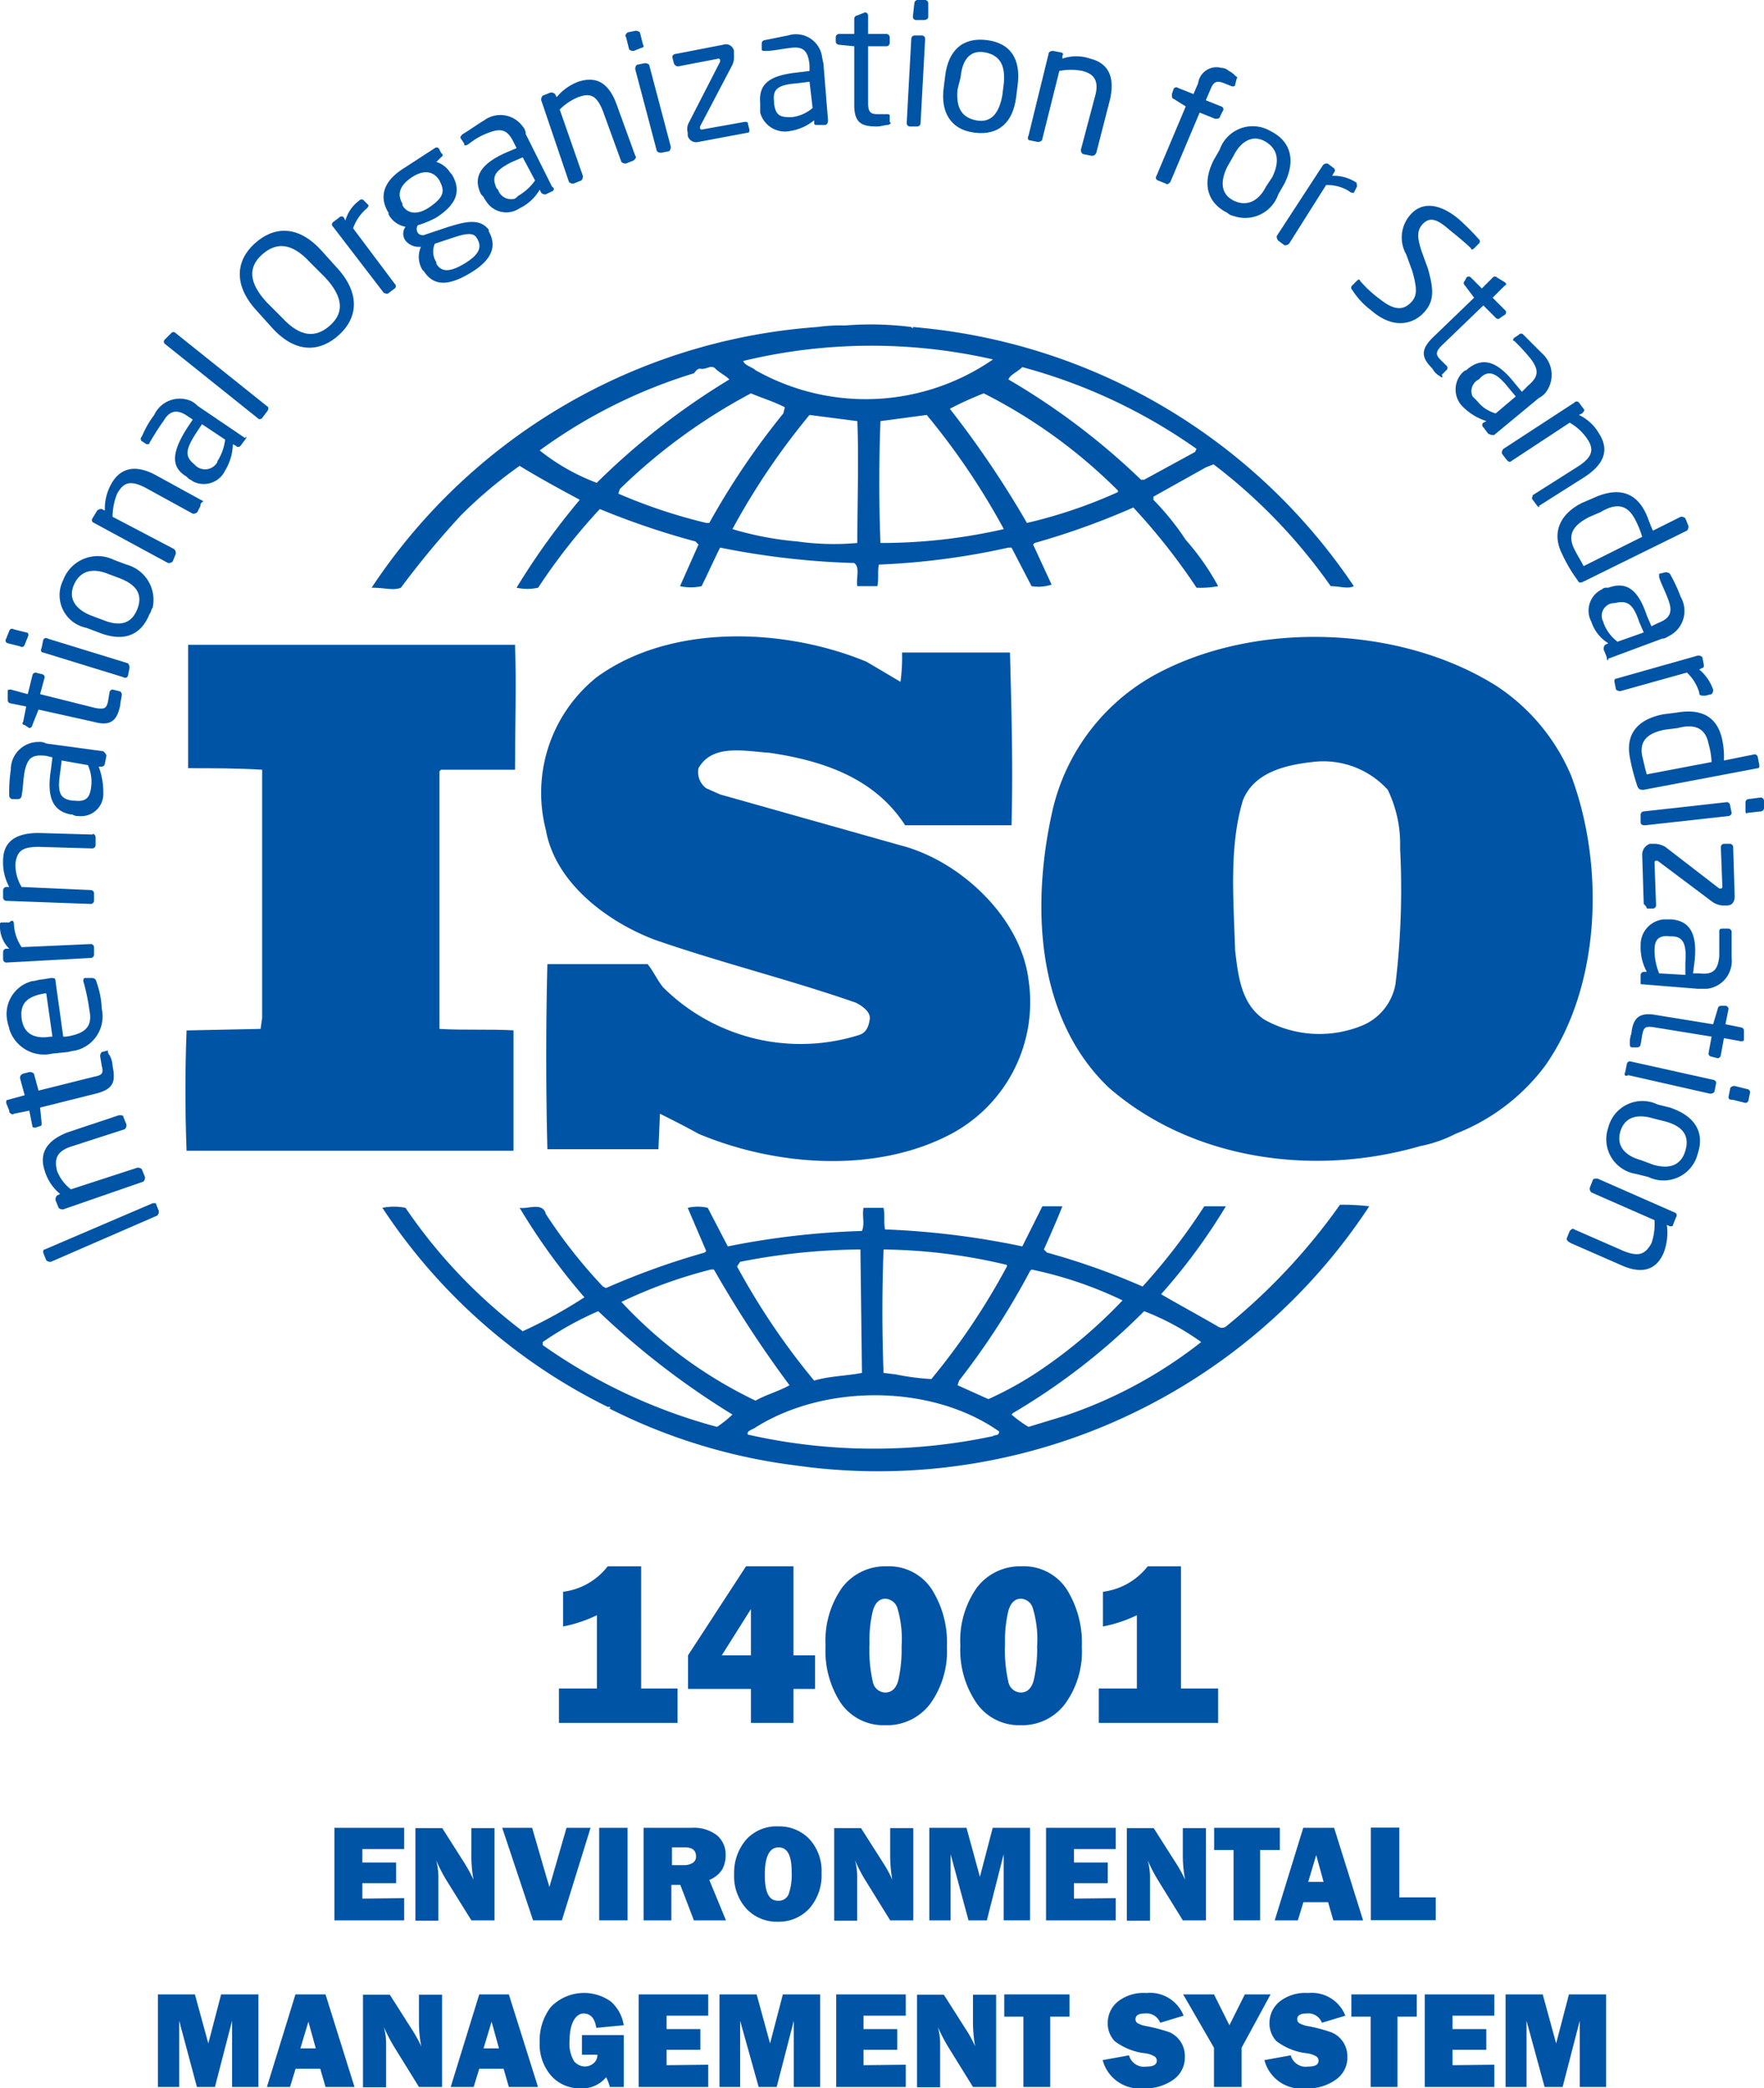 <svg xmlns="http://www.w3.org/2000/svg" width="114.4" height="135.38" viewBox="0 0 114.4 135.38">
  <defs>
    <style>
      .a {
        fill: #0054a6;
      }
    </style>
  </defs>
  <g>
    <g>
      <path class="a" d="M41.58,109.46h2.36v2.23H36.25v-2.23h2.46v-4.75a9,9,0,0,1-2.19.73v-2.25a4.35,4.35,0,0,0,2.89-1.65h2.17Z"/>
      <path class="a" d="M52.86,109.49h-1.4v2.2H48.7v-2.2H44.62v-2.18l3.76-5.77h3.08v5.77h1.4Zm-4.16-2.18v-3l-1.89,3Z"/>
      <path class="a" d="M57.41,111.84a3.37,3.37,0,0,1-2.87-1.42,6.17,6.17,0,0,1-1-3.75,5.94,5.94,0,0,1,1.08-3.76,3.5,3.5,0,0,1,2.89-1.37,3.32,3.32,0,0,1,2.9,1.46,6.44,6.44,0,0,1,1,3.76,5.82,5.82,0,0,1-1.09,3.7A3.5,3.5,0,0,1,57.41,111.84Zm0-2.12c.42,0,.71-.27.85-.8a9.11,9.11,0,0,0,.21-2.2,7,7,0,0,0-.28-2.5.86.86,0,0,0-.77-.58c-.39,0-.66.26-.81.77a8,8,0,0,0-.22,2.13,9.32,9.32,0,0,0,.22,2.51A.84.84,0,0,0,57.43,109.72Z"/>
      <path class="a" d="M66.2,111.84a3.37,3.37,0,0,1-2.86-1.42,6.11,6.11,0,0,1-1.06-3.75,5.94,5.94,0,0,1,1.08-3.76,3.51,3.51,0,0,1,2.89-1.37A3.32,3.32,0,0,1,69.16,103a6.52,6.52,0,0,1,1,3.76,5.76,5.76,0,0,1-1.09,3.7A3.47,3.47,0,0,1,66.2,111.84Zm0-2.12c.42,0,.7-.27.84-.8a9,9,0,0,0,.22-2.2,6.91,6.91,0,0,0-.29-2.5.84.84,0,0,0-.76-.58c-.39,0-.66.26-.81.77a8,8,0,0,0-.22,2.13,9.32,9.32,0,0,0,.22,2.51A.84.84,0,0,0,66.23,109.72Z"/>
      <path class="a" d="M76.59,109.46H79v2.23H71.26v-2.23h2.47v-4.75a9.05,9.05,0,0,1-2.2.73v-2.25a4.38,4.38,0,0,0,2.9-1.65h2.16Z"/>
      <path class="a" d="M26.21,123.05v1.44H21.69v-6h4.52v1.38H23.5v.87h2.19v1.34H23.5v1Z"/>
      <path class="a" d="M32.07,124.49h-1.5l-1.65-2.65a10.13,10.13,0,0,1-.63-1.24,4.5,4.5,0,0,1,.14,1v2.91H26.94v-6h1.74l1.4,2.2a10,10,0,0,1,.63,1.15,8.22,8.22,0,0,1-.14-1.58v-1.77h1.5Z"/>
      <path class="a" d="M38.3,118.49l-1.86,6H34.57l-2-6h1.94l.95,3.27c.06.19.12.38.17.57l1.11-3.84Z"/>
      <path class="a" d="M40.7,118.49v6H38.86v-6Z"/>
      <path class="a" d="M47.08,124.49H45l-.88-2.3h-.58v2.3H41.74v-6h3.14a2.45,2.45,0,0,1,1.61.48,1.62,1.62,0,0,1,.57,1.28,1.92,1.92,0,0,1-.21.92,1.76,1.76,0,0,1-.85.7Zm-3.5-3.58h.79a1,1,0,0,0,.56-.15.46.46,0,0,0,.21-.42c0-.38-.24-.58-.71-.58h-.85Z"/>
      <path class="a" d="M50.47,124.58a2.71,2.71,0,0,1-2.06-.84,3.13,3.13,0,0,1-.8-2.24,3.29,3.29,0,0,1,.77-2.23,2.64,2.64,0,0,1,2.11-.87,2.67,2.67,0,0,1,2,.82,3.05,3.05,0,0,1,.79,2.21,3.25,3.25,0,0,1-.79,2.29A2.69,2.69,0,0,1,50.47,124.58Zm0-1.36a.7.7,0,0,0,.67-.41,3.85,3.85,0,0,0,.2-1.49q0-1.56-.84-1.56c-.6,0-.9.59-.9,1.78S49.89,123.22,50.47,123.22Z"/>
      <path class="a" d="M59.23,124.49h-1.5l-1.64-2.65a10.08,10.08,0,0,1-.64-1.24,4,4,0,0,1,.14,1v2.91H54.1v-6h1.74l1.4,2.2a7.62,7.62,0,0,1,.63,1.15,9.1,9.1,0,0,1-.14-1.58v-1.77h1.5Z"/>
      <path class="a" d="M66.8,118.49v6H65.09V120.2L64,124.49H62.81l-1.16-4.29v4.29H60.27v-6h2.41l.87,3.18.83-3.18Z"/>
      <path class="a" d="M72.36,123.05v1.44H67.84v-6h4.52v1.38H69.65v.87h2.19v1.34H69.65v1Z"/>
      <path class="a" d="M78.21,124.49h-1.5l-1.64-2.65a11.69,11.69,0,0,1-.64-1.24,4,4,0,0,1,.15,1v2.91h-1.5v-6h1.74l1.4,2.2a8.83,8.83,0,0,1,.64,1.15,8.22,8.22,0,0,1-.15-1.58v-1.77h1.5Z"/>
      <path class="a" d="M81.72,119.93v4.56H80v-4.56H78.74v-1.44H83v1.44Z"/>
      <path class="a" d="M86.47,124.49l-.34-1.18h-1.6l-.36,1.18h-1.5l1.85-6h2l1.88,6ZM84.84,122h1l-.48-1.74Z"/>
      <path class="a" d="M93.11,123v1.48H88.9v-6h1.85V123Z"/>
      <path class="a" d="M16.76,129.29v6H15.05V131l-1.11,4.29H12.77L11.62,131v4.29H10.24v-6h2.4l.87,3.18.83-3.18Z"/>
      <path class="a" d="M21.11,135.29l-.34-1.18h-1.6l-.36,1.18h-1.5l1.85-6h1.95l1.88,6Zm-1.63-2.5h1L20,131.06Z"/>
      <path class="a" d="M28.67,135.29h-1.5l-1.64-2.65a11.69,11.69,0,0,1-.64-1.24,4,4,0,0,1,.15,1v2.91h-1.5v-6h1.74l1.4,2.2a8.83,8.83,0,0,1,.64,1.15,8.22,8.22,0,0,1-.15-1.58v-1.77h1.5Z"/>
      <path class="a" d="M33,135.29l-.34-1.18H31.08l-.36,1.18H29.23l1.85-6H33l1.89,6Zm-1.64-2.5h1l-.48-1.73Z"/>
      <path class="a" d="M40.45,131.93v3.36h-.9a3.2,3.2,0,0,0-.24-.63,2,2,0,0,1-1.65.72,2.48,2.48,0,0,1-1.91-.81,3.11,3.11,0,0,1-.75-2.2,3.55,3.55,0,0,1,.72-2.26,3,3,0,0,1,3.88-.37,2.55,2.55,0,0,1,.85,1.55l-1.78.17c-.09-.62-.37-.93-.83-.93s-.9.57-.9,1.72a2.23,2.23,0,0,0,.29,1.37.91.91,0,0,0,.7.34.84.84,0,0,0,.57-.21.68.68,0,0,0,.24-.55h-1v-1.27Z"/>
      <path class="a" d="M45.93,133.85v1.44H41.42v-6h4.51v1.38h-2.7v.87h2.19v1.34H43.23v1Z"/>
      <path class="a" d="M53.19,129.29v6H51.48V131l-1.11,4.29H49.2L48,131v4.29H46.66v-6h2.41l.87,3.18.83-3.18Z"/>
      <path class="a" d="M58.74,133.85v1.44H54.23v-6h4.51v1.38H56v.87h2.19v1.34H56v1Z"/>
      <path class="a" d="M64.6,135.29H63.1l-1.64-2.65a11.69,11.69,0,0,1-.64-1.24,4,4,0,0,1,.15,1v2.91h-1.5v-6h1.74l1.4,2.2a7.62,7.62,0,0,1,.63,1.15,9.1,9.1,0,0,1-.14-1.58v-1.77h1.5Z"/>
      <path class="a" d="M68.11,130.73v4.56H66.37v-4.56H65.13v-1.44h4.23v1.44Z"/>
      <path class="a" d="M71.51,133.55l1.71-.31a1,1,0,0,0,1.11.73c.46,0,.69-.12.69-.37a.33.33,0,0,0-.16-.3,1.69,1.69,0,0,0-.57-.19,4,4,0,0,1-2-.79,1.65,1.65,0,0,1-.45-1.15,1.78,1.78,0,0,1,.65-1.41,2.69,2.69,0,0,1,1.85-.56,2.34,2.34,0,0,1,2.42,1.47l-1.52.46a.94.94,0,0,0-1-.6c-.4,0-.6.12-.6.37a.3.3,0,0,0,.14.26,1.72,1.72,0,0,0,.53.18,11.16,11.16,0,0,1,1.53.4,1.68,1.68,0,0,1,1,1.6,1.75,1.75,0,0,1-.73,1.47,3.11,3.11,0,0,1-1.94.57A2.48,2.48,0,0,1,71.51,133.55Z"/>
      <path class="a" d="M82.4,129.29l-1.88,3.46v2.54H78.73v-2.54l-2-3.46h2l1,2,1-2Z"/>
      <path class="a" d="M82,133.55l1.71-.31a1,1,0,0,0,1.11.73c.46,0,.69-.12.69-.37a.33.33,0,0,0-.16-.3,1.69,1.69,0,0,0-.57-.19,4,4,0,0,1-2-.79,1.65,1.65,0,0,1-.45-1.15,1.78,1.78,0,0,1,.65-1.41,2.69,2.69,0,0,1,1.85-.56,2.34,2.34,0,0,1,2.42,1.47l-1.52.46a.94.94,0,0,0-1-.6c-.4,0-.6.12-.6.37a.3.3,0,0,0,.14.26,1.74,1.74,0,0,0,.52.18,10.4,10.4,0,0,1,1.53.4,1.65,1.65,0,0,1,.76.6,1.69,1.69,0,0,1,.3,1,1.73,1.73,0,0,1-.74,1.47,3.06,3.06,0,0,1-1.93.57A2.47,2.47,0,0,1,82,133.55Z"/>
      <path class="a" d="M90.63,130.73v4.56H88.89v-4.56H87.64v-1.44h4.24v1.44Z"/>
      <path class="a" d="M96.91,133.85v1.44H92.4v-6h4.51v1.38H94.2v.87h2.19v1.34H94.2v1Z"/>
      <path class="a" d="M104.16,129.29v6h-1.71V131l-1.11,4.29h-1.17L99,131v4.29H97.64v-6h2.41l.87,3.18.83-3.18Z"/>
    </g>
    <g>
      <g>
        <path class="a" d="M101.9,50.3a13,13,0,0,0-4.8-5.8c-6.3-4-15.8-4.3-22.3-.7a13.5,13.5,0,0,0-6.6,9c-1.3,6-1,13.2,3.7,17.7,5.4,4.7,13.3,5.8,20.2,3.8a8.64,8.64,0,0,0,2.1-.7l.2-.1a13.25,13.25,0,0,0,5.8-4.4C103.8,64,104.1,56.2,101.9,50.3ZM90.5,63.8a3.59,3.59,0,0,1-2.2,2.7,7.32,7.32,0,0,1-6.3-.4c-1.5-1-1.7-2.8-1.9-4.5-.1-3.3-.4-6.7.5-9.7.7-1.8,2.7-2.3,4.5-2.5A5.64,5.64,0,0,1,90,51.2a8.12,8.12,0,0,1,.8,3.8A51.46,51.46,0,0,1,90.5,63.8Z"/>
        <path class="a" d="M33.4,66.8c-1.6-.1-3.4,0-4.9-.1V50l.1-.1h4.8c0-2.7.1-5.6,0-8.1H12.2v8c1.6,0,3.2,0,4.8.1V66l-.1.7-4.8.1q-.15,3.9,0,7.8H33.3V66.8Z"/>
        <path class="a" d="M86.9,78.1A39.66,39.66,0,0,1,79.5,86a.45.45,0,0,1-.5,0c-1.2-.7-2.5-1.4-3.7-2.1a38,38,0,0,0,4.2-5.7H78.1a40,40,0,0,1-4,5.2,45.69,45.69,0,0,0-6.2-2.2l-.2-.2c.4-.9.8-1.8,1.2-2.8H67.6l-1.3,2.6a52.81,52.81,0,0,0-8.9-1.1c-.1-.4,0-1-.1-1.4H56c-.1.6.1,1-.1,1.5a51.56,51.56,0,0,0-8.7,1l-1.3-2.5a2.85,2.85,0,0,0-1.3,0l1.2,2.8-.1.1a48.82,48.82,0,0,0-6.4,2.3l-.2-.1a33.25,33.25,0,0,1-3.7-4.7c-.2-.8-1.2-.3-1.7-.4a40.88,40.88,0,0,0,4.2,5.8,31.13,31.13,0,0,1-4,2.2,34,34,0,0,1-7.6-8,3.79,3.79,0,0,0-1.5,0A37.1,37.1,0,0,0,39.4,91.2h.1c.1,0,.1.1,0,.1A36.93,36.93,0,0,0,51.6,95,38.11,38.11,0,0,0,88.8,78.2,14.16,14.16,0,0,0,86.9,78.1ZM66.8,82.4l.1-.1a25.68,25.68,0,0,1,5.9,2,32.38,32.38,0,0,1-5.3,4.5,22.68,22.68,0,0,1-3.4,1.9l-2-.9.1-.3A47.92,47.92,0,0,0,66.8,82.4ZM57.3,81a35.76,35.76,0,0,1,8,1v.1a44.36,44.36,0,0,1-4.9,7.3,16,16,0,0,1-2.3-.3l-.8-.1C57.2,86.2,57.2,83.8,57.3,81Zm-9.3.8a41.29,41.29,0,0,1,7.8-.8l.1,8c-1,.2-2.1.2-3.1.5a45.77,45.77,0,0,1-5-7.4Zm-7.7,2.6a31,31,0,0,1,5.8-2.1h.2a74.27,74.27,0,0,0,4.9,7.5c-.7.4-1.5.6-2.2,1a28.84,28.84,0,0,1-8.7-6.4Zm6.2,8.1a35.5,35.5,0,0,1-11.3-5.3V87a20.83,20.83,0,0,1,3.6-2,51.65,51.65,0,0,0,8.7,6.7,7,7,0,0,1-1,.8Zm17.9.6A37.07,37.07,0,0,1,48.5,93c-.1-.2.2-.3.4-.4,4.5-2.9,11.5-2.9,15.9.2,0,.3-.3.2-.4.3ZM69,91.8l-2.3.7a7.63,7.63,0,0,1-1.1-.8l.1-.1A42.09,42.09,0,0,0,74.2,85a16.49,16.49,0,0,1,3.7,2A29.47,29.47,0,0,1,69,91.8Z"/>
        <path class="a" d="M26,38.1a57.13,57.13,0,0,1,3.9-4.7,29.24,29.24,0,0,1,3.8-3.2c1.3.8,2.6,1.5,3.9,2.2a45.67,45.67,0,0,0-4.1,5.7,3.3,3.3,0,0,0,1.4,0,39,39,0,0,1,4-5.1,50.32,50.32,0,0,0,6.2,2.1l.2.2L44.1,38a3.3,3.3,0,0,0,1.4,0c.4-.8.8-1.7,1.2-2.5a51.56,51.56,0,0,0,8.7,1c.4.3.1,1,.2,1.5h1.3c.1-.5,0-1,.1-1.4a47.12,47.12,0,0,0,8.4-1.1h.2L66.9,38a2.77,2.77,0,0,0,1.3-.1L67,35.3l.1-.1a48.82,48.82,0,0,0,6.4-2.3,40.74,40.74,0,0,1,4.1,5.2A6.15,6.15,0,0,0,79,38a16.1,16.1,0,0,0-2.1-3,17.09,17.09,0,0,0-2.1-2.6v-.2l3.4-1.9.5-.2A35.62,35.62,0,0,1,86.3,38c.6,0,1.1.2,1.5,0A38.26,38.26,0,0,0,59.2,21.2v.1l-.1-.1a20.62,20.62,0,0,0-4.3-.1,10.87,10.87,0,0,0-1.8.1A37.89,37.89,0,0,0,24.1,38.1C25,38.1,25.5,38.3,26,38.1Zm20-4.2h-.2A34.65,34.65,0,0,1,40.1,32l.1-.3a37.09,37.09,0,0,1,8.5-6.2c.7.3,1.4.5,2.2.9l-.1.4A49.12,49.12,0,0,0,46,33.9Zm9.6,1.3a17,17,0,0,1-3.9-.1,20.73,20.73,0,0,1-4.2-.8,45.77,45.77,0,0,1,5-7.4l3.1.4c.1,2.4,0,5.3,0,7.9Zm1.5,0c-.1-2.5-.1-5.3,0-7.9l3-.4a45.77,45.77,0,0,1,5,7.4,35.68,35.68,0,0,1-8,.9Zm15.4-3.3a31.56,31.56,0,0,1-5.9,2,63.9,63.9,0,0,0-5-7.4,21.4,21.4,0,0,1,2.2-1,34,34,0,0,1,8.7,6.3Zm-6.2-8.1a35.5,35.5,0,0,1,11.3,5.3l-.1.2-3.3,1.8H74a45.21,45.21,0,0,0-8.6-6.5c.1-.3.6-.5.9-.8Zm-1.9-.5h0A14.53,14.53,0,0,1,49,24c-.2-.2-.7-.3-.8-.6a35.46,35.46,0,0,1,16.2-.1ZM35,29.2a33.51,33.51,0,0,1,10-5c.1-.1.2-.3.4-.3h0c.4.1.7-.3,1,0s.6.4.9.7a46.25,46.25,0,0,0-8.6,6.7A13.59,13.59,0,0,1,35,29.2Z"/>
        <path class="a" d="M55.7,67.1A12.65,12.65,0,0,1,43,64c-.4-.5-.6-1-1-1.5H35.5c-.1,3.8-.1,8.2,0,12h7.2l.1-2.3c.8.4,1.6.8,2.5,1.3,5,2.1,11.5,2.6,16.4,0a9.68,9.68,0,0,0,5-10c-.5-4-4.4-7.7-8.3-8.7L46.7,51.5l-.9-.4a1.3,1.3,0,0,1-.5-1.3c.9-1.6,3-1.1,4.6-1,3.4.5,6.8,1.6,8.8,4.7h6.9c.1-3.9,0-7.3-.1-11.2h-7a12.1,12.1,0,0,1-.1,1.9l-2.2-1.3c-5.3-2.2-12.7-2.5-17.5,1a9.6,9.6,0,0,0-3.3,9.9c.6,3.4,3.9,5.9,7,7.1,4.3,1.5,8.8,2.6,13.1,4.1.4.2,1,.6.9,1.1C56.3,66.8,56,67,55.7,67.1Z"/>
      </g>
      <g>
        <path class="a" d="M10.1,78l.2.5a.37.37,0,0,1-.1.3l-6.9,3a.37.37,0,0,1-.3-.1H3l-.2-.5c0-.1,0-.2.1-.2l7-3Z"/>
        <path class="a" d="M8,72.4l.2.5a.37.37,0,0,1-.1.3L4.7,74.3c-1,.3-1.2.8-1,1.6a2.73,2.73,0,0,0,.9,1.2l4.3-1.4a.37.37,0,0,1,.3.1h0l.2.5a.37.37,0,0,1-.1.3h0L4.1,78.4a.37.37,0,0,1-.3-.1l-.2-.5a.37.37,0,0,1,.1-.3h0l.2-.1a3.07,3.07,0,0,1-1-1.5c-.4-1.2.2-2,1.5-2.5l3.3-1.1C7.9,72.3,8,72.3,8,72.4Z"/>
        <path class="a" d="M7.1,68.4a1.45,1.45,0,0,1,.2.7c.2,1,.1,1.5-1.1,1.8l-3.6.9.1,1c0,.1,0,.2-.1.2l-.3.1c-.1,0-.2,0-.2-.1l-.2-1-1,.2c-.1.1-.2,0-.3-.1V72l-.2-.5h0c0-.1,0-.2.1-.2L1.6,71l-.3-1.1c0-.1,0-.2.2-.3l.4-.1a.37.37,0,0,1,.3.1h0l.3,1.1,3.6-.9c.6-.1.6-.3.5-.7l-.1-.6a.37.37,0,0,1,.1-.3l.4-.1A.37.37,0,0,0,7.1,68.4Z"/>
        <path class="a" d="M3.6,63.6l.5,3.6h.2c1.3-.2,1.7-.7,1.5-1.7a12.86,12.86,0,0,0-.4-1.9h0s0-.2.1-.2h.4a.37.37,0,0,1,.3.1h0a5.85,5.85,0,0,1,.4,1.9,2.27,2.27,0,0,1-1.7,2.7,4.33,4.33,0,0,0-.5.1l-1,.1A2.36,2.36,0,0,1,.6,66.7c0-.1-.1-.3-.1-.4a2.2,2.2,0,0,1,1.6-2.7c.2,0,.4-.1.6-.1l.6-.1C3.5,63.4,3.6,63.4,3.6,63.6Zm-.7.8c-1.2.2-1.6.7-1.5,1.6s.7,1.4,1.9,1.2h.1L3,64.4Z"/>
        <path class="a" d="M.9,59.9a3,3,0,0,0,.5,1.5l4.5-.2a.22.22,0,0,1,.2.2h0v.5a.22.22,0,0,1-.2.2h0l-5.5.3a.22.22,0,0,1-.2-.2v-.5a.22.22,0,0,1,.2-.2H.6A2,2,0,0,1,0,60c0-.2,0-.2.2-.2H.6C.8,59.6.9,59.7.9,59.9Z"/>
        <path class="a" d="M6.2,54.3v.5A.22.22,0,0,1,6,55H6l-3.5-.1c-1.1,0-1.4.3-1.5,1.1a2.82,2.82,0,0,0,.4,1.5l4.5.2a.22.22,0,0,1,.2.2v.5a.22.22,0,0,1-.2.2h0L.4,58.4a.22.22,0,0,1-.2-.2h0v-.5a.22.22,0,0,1,.2-.2H.6a3.29,3.29,0,0,1-.4-1.7c0-1.3.9-1.8,2.3-1.8l3.5.1c0-.1.2,0,.2.2Z"/>
        <path class="a" d="M6.9,49l-.1.5a.22.22,0,0,1-.2.2H6.4a4.67,4.67,0,0,1,.3,1.7,1.44,1.44,0,0,1-1.6,1.5.6.6,0,0,1-.4-.1H4.6c-1.1-.2-1.6-1-1.3-2.9l.1-.8L3,49c-.9-.1-1.2.1-1.4,1-.1.5-.1,1.1-.2,1.6h0a.22.22,0,0,1-.2.2H.8a.22.22,0,0,1-.2-.2,9.7,9.7,0,0,1,.1-1.7,1.79,1.79,0,0,1,1.8-1.8.9.9,0,0,1,.5.1l3.7.5C6.8,48.8,6.9,48.9,6.9,49ZM4,49.3l-.1.8c-.2,1.3,0,1.7.8,1.8h.1c.8.1,1-.2,1.1-.8a2.62,2.62,0,0,0-.2-1.5Z"/>
        <path class="a" d="M7.9,45c0,.2-.1.5-.1.7-.2,1-.6,1.4-1.7,1.1L2.5,46l-.4,1a.22.22,0,0,1-.2.2h0L1.6,47c-.1,0-.2-.1-.1-.2l.2-1-1-.2a.22.22,0,0,1-.2-.2v-.6h0c0-.1.1-.1.2-.1h0l1.1.3.3-1.2a.22.22,0,0,1,.2-.2h0l.4.1a.22.22,0,0,1,.2.2L2.6,45l3.6.9c.6.1.7,0,.8-.4l.1-.6a.22.22,0,0,1,.2-.2l.4.1A.22.22,0,0,1,7.9,45Z"/>
        <path class="a" d="M1.8,41.3l-.2.5a.19.19,0,0,1-.3.1l-.8-.2a.19.19,0,0,1-.1-.3l.2-.5a.19.19,0,0,1,.3-.1l.8.2C1.8,41,1.9,41.1,1.8,41.3Zm6.6,2-.1.5a.19.19,0,0,1-.3.1L2.8,42.3c-.1,0-.2-.1-.1-.3l.1-.5a.19.19,0,0,1,.3-.1L8.3,43a.44.44,0,0,1,.1.3Z"/>
        <path class="a" d="M9.7,39.8c-.6,1.5-1.8,1.8-3.3,1.2l-.8-.3a2.16,2.16,0,0,1-1.5-3.1,2.39,2.39,0,0,1,3.3-1.3l.8.3a2.37,2.37,0,0,1,1.7,2.8C9.8,39.5,9.8,39.7,9.7,39.8ZM7,37.2c-1-.4-1.8-.2-2.2.7s.1,1.6,1.1,2l.8.3c1,.4,1.8.3,2.2-.7s-.1-1.6-1.1-2Z"/>
        <path class="a" d="M13,32.8l-.2.4a.37.37,0,0,1-.3.1L9.4,31.6c-1-.5-1.4-.3-1.8.4a4,4,0,0,0-.3,1.5l4,2.1a.37.37,0,0,1,.1.3l-.2.5a.37.37,0,0,1-.3.1L6.1,33.9a.19.19,0,0,1-.1-.3H6l.3-.5a.37.37,0,0,1,.3-.1h0l.2.1a3.29,3.29,0,0,1,.4-1.7c.6-1.1,1.6-1.3,2.9-.6l3.1,1.7C13,32.6,13,32.7,13,32.8Z"/>
        <path class="a" d="M15.9,28.5l-.3.4a.19.19,0,0,1-.3,0l-.2-.1a3.37,3.37,0,0,1-.5,1.7,1.53,1.53,0,0,1-2.1.7c-.1-.1-.2-.1-.3-.2l-.1-.1c-1-.6-1-1.5,0-3.1l.4-.6-.3-.2c-.7-.5-1.2-.4-1.6.3-.3.4-.6.9-.9,1.4h0c0,.1-.1.1-.2.1l-.3-.2a.19.19,0,0,1,0-.3,6.38,6.38,0,0,1,.8-1.4,1.83,1.83,0,0,1,2.4-.9,1.38,1.38,0,0,1,.4.3l3.1,2.1C16,28.2,16,28.4,15.9,28.5Zm-2.8-1-.4.6c-.7,1.1-.7,1.5-.1,2l.1.1a.91.91,0,0,0,1.2,0c.1-.1.2-.2.2-.3a3.36,3.36,0,0,0,.5-1.4Z"/>
        <path class="a" d="M17.3,26.7l-.3.4a.19.19,0,0,1-.3,0l-6-4.8a.19.19,0,0,1,0-.3h0l.4-.4a.19.19,0,0,1,.3,0h0l6,4.8A.37.37,0,0,1,17.3,26.7Z"/>
        <path class="a" d="M22,21.7c-1.2,1.1-2.8,1.3-4.4-.5l-.9-1c-1.6-1.7-1.4-3.3-.2-4.4s2.8-1.3,4.4.5l.9,1C23.4,19,23.2,20.6,22,21.7ZM20.1,17c-1.2-1.3-2.2-1.3-3.1-.5s-.9,1.8.3,3.1l1,1c1.2,1.3,2.2,1.3,3.1.5s.9-1.8-.3-3.1Z"/>
        <path class="a" d="M23.8,13.5a3,3,0,0,0-.9,1.3l2.7,3.6a.19.19,0,0,1,0,.3h0l-.4.3c-.1.1-.2,0-.3,0l-3.3-4.3a.19.19,0,0,1,0-.3h0l.4-.3a.19.19,0,0,1,.3,0h0l.1.2a2.38,2.38,0,0,1,.9-1.3.19.19,0,0,1,.3,0l.3.3A.31.31,0,0,1,23.8,13.5Z"/>
        <path class="a" d="M28.6,10.2l-.3.3a1.6,1.6,0,0,1,.9.7l.1.1c.6,1,.4,1.9-1,2.8a6.12,6.12,0,0,1-1.2.5.45.45,0,0,0,0,.5.4.4,0,0,0,.5.1l1.5-.5c1-.3,2-.6,2.6.2V15c.5.9.3,1.8-1.2,2.7s-2.4.8-3-.1l-.1-.1a1.6,1.6,0,0,1-.1-1.5h-.1a1.09,1.09,0,0,1-.9-.4h0a.75.75,0,0,1,0-.9,1.55,1.55,0,0,1-1.1-.8v-.1c-.5-.8-.6-1.9,1-2.9l2-1.3a.19.19,0,0,1,.3.1l.1.2C28.8,10.1,28.7,10.1,28.6,10.2Zm-.1,1.5c-.3-.5-.9-.8-1.8-.2s-.9,1.2-.6,1.7v.1c.2.4.8.8,1.8.1s.9-1.1.6-1.7Zm2.4,3.7c-.2-.3-.6-.3-1.5,0l-1.2.4a1.26,1.26,0,0,0,.1,1.2v.1c.3.5.8.6,1.8,0s1.2-1.1.8-1.7Z"/>
        <path class="a" d="M35.8,12.4l-.4.2a.37.37,0,0,1-.3-.1l-.1-.2a3,3,0,0,1-1.3,1.2,1.54,1.54,0,0,1-2.2-.5c-.1-.1-.1-.2-.2-.3l-.1-.1c-.5-1-.2-1.9,1.6-2.7l.7-.3-.2-.4c-.4-.8-.8-.9-1.6-.6s-1.1.6-1.4.8h0c-.1,0-.2.1-.2-.1L29.9,9c-.1-.1,0-.2.1-.3.5-.3.9-.6,1.4-.9a1.78,1.78,0,0,1,2.5.4.76.76,0,0,1,.2.5l1.7,3.4c.2.1.1.3,0,.3Zm-1.9-2.2-.7.3c-1.2.6-1.3,1-1,1.7l.1.1a.89.89,0,0,0,1,.6c.1,0,.2-.1.3-.2a3.46,3.46,0,0,0,1.1-1Z"/>
        <path class="a" d="M41.1,10.4l-.5.2a.37.37,0,0,1-.3-.1h0L39.1,7.2c-.4-1-.8-1.2-1.6-.9a3.6,3.6,0,0,0-1.2.8l1.5,4.3a.37.37,0,0,1-.1.3l-.5.2a.37.37,0,0,1-.3-.1h0L35.1,6.5a.37.37,0,0,1,.1-.3h0l.5-.2a.37.37,0,0,1,.3.1h0l.1.2a3.32,3.32,0,0,1,1.4-1c1.2-.4,2,.1,2.5,1.5l1.2,3.3C41.3,10.2,41.2,10.3,41.1,10.4Z"/>
        <path class="a" d="M41.6,3.1l-.5.2a.37.37,0,0,1-.3-.1h0l-.2-.8c-.1-.1,0-.2.1-.3h0l.5-.1a.37.37,0,0,1,.3.1h0l.2.8c.1.1,0,.2-.1.2Zm1.8,6.7-.5.1a.37.37,0,0,1-.3-.1h0L41.2,4.5a.37.37,0,0,1,.1-.3h0l.5-.1a.37.37,0,0,1,.3.1h0l1.4,5.3A.37.37,0,0,1,43.4,9.8Z"/>
        <path class="a" d="M48.5,8.6l-3.2.6a.57.57,0,0,1-.7-.4V8.6a.88.88,0,0,1,.1-.7l2-3.9V3.9a.1.1,0,0,0-.1-.1L44,4.3c-.1,0-.2,0-.3-.2h0l-.1-.4a.22.22,0,0,1,.2-.2l3.1-.6a.53.53,0,0,1,.7.4v.3a1.27,1.27,0,0,1-.1.6l-2.1,4v.1a.1.1,0,0,0,.1.1l2.8-.5c.1,0,.2,0,.2.1h0l.1.4C48.6,8.5,48.6,8.6,48.5,8.6Z"/>
        <path class="a" d="M53.5,8.1H53c-.1,0-.2,0-.2-.1V7.8a3.29,3.29,0,0,1-1.6.7,1.66,1.66,0,0,1-1.9-1.2V6.7c-.1-1.2.5-1.8,2.4-2l.8-.1V4.2c-.1-.9-.4-1.2-1.2-1.1s-1.2.2-1.6.2h-.1c-.1,0-.2,0-.2-.1h0V2.8a.22.22,0,0,1,.2-.2l1.5-.3a1.71,1.71,0,0,1,2.2,1.3,4.33,4.33,0,0,0,.1.5l.3,3.7c0,.2-.1.3-.2.3Zm-1-2.8-.8.1c-1.3.1-1.6.4-1.5,1.2v.1c.1.8.4.9,1.1.9A2.51,2.51,0,0,0,52.7,7Z"/>
        <path class="a" d="M57.6,8.1c-.2,0-.5.1-.7.1-1,0-1.5-.2-1.5-1.4V3l-1-.1a.22.22,0,0,1-.2-.2V2.4a.22.22,0,0,1,.2-.2h1v-1a.22.22,0,0,1,.2-.2l.5-.2h0a.22.22,0,0,1,.2.2h0V2.2h1.2a.22.22,0,0,1,.2.2h0v.4a.22.22,0,0,1-.2.2H56.3V6.7c0,.6.2.7.6.7h.6c.1,0,.2,0,.2.1v.4C57.8,8,57.8,8,57.6,8.1Z"/>
        <path class="a" d="M59.5,8.2H59a.22.22,0,0,1-.2-.2h0l.3-5.5a.22.22,0,0,1,.2-.2h.5a.22.22,0,0,1,.2.2h0L59.7,8A.22.22,0,0,1,59.5,8.2Zm.4-6.9h-.5a.22.22,0,0,1-.2-.2l.1-.9a.22.22,0,0,1,.2-.2H60a.22.22,0,0,1,.2.2h0v.9c0,.1-.1.2-.3.2Z"/>
        <path class="a" d="M63.2,8.6c-1.6-.2-2.2-1.4-2-2.9l.1-.8c.2-1.6,1.1-2.5,2.7-2.3s2.2,1.3,2,2.9l-.1.8C65.7,7.9,64.8,8.8,63.2,8.6Zm1.9-3.2c.1-1.1-.2-1.8-1.2-2s-1.5.5-1.6,1.6l-.2.8c-.1,1.1.2,1.8,1.2,2s1.5-.5,1.7-1.6Z"/>
        <path class="a" d="M70.8,10.1l-.5-.1c-.1,0-.2-.1-.2-.3h0L71,6.3c.3-1,0-1.5-.8-1.7a3.79,3.79,0,0,0-1.5,0L67.6,9c0,.1-.1.2-.3.2l-.5-.1c-.1,0-.2-.1-.1-.3L68,3.5c0-.1.1-.2.3-.2l.5.1c.1,0,.2.1.1.2h0v.2a2.77,2.77,0,0,1,1.8,0c1.2.3,1.6,1.2,1.3,2.6l-.9,3.5C71,10.1,70.9,10.1,70.8,10.1Z"/>
        <path class="a" d="M79.9,5.6l-.5-.2c-.5-.2-.7-.1-.9.4l-.3.7,1,.4a.19.19,0,0,1,.1.3h0l-.2.4c0,.1-.2.1-.3.1h0l-1-.4-1.9,4.5c-.1.1-.2.2-.3.1l-.5-.2a.19.19,0,0,1-.1-.3l1.9-4.5-.8-.5c-.1,0-.1-.2-.1-.3l.1-.3a.19.19,0,0,1,.3-.1l1,.4.3-.7a1.2,1.2,0,0,1,1.5-1,.76.76,0,0,1,.5.2,1.38,1.38,0,0,1,.4.3c.1.1.2.1.1.2l-.1.4C80.1,5.6,80,5.6,79.9,5.6Z"/>
        <path class="a" d="M79.6,13.8c-1.4-.7-1.6-2-.9-3.4l.4-.7a2.27,2.27,0,0,1,3.3-1.2c1.4.7,1.6,2,.9,3.4l-.4.7A2.27,2.27,0,0,1,80,14,.76.76,0,0,1,79.6,13.8Zm2.9-2.3c.5-1,.4-1.8-.4-2.3s-1.6-.1-2.1.9l-.4.7c-.5,1-.4,1.8.4,2.2s1.6.1,2.1-.9Z"/>
        <path class="a" d="M87.5,12.4A2.6,2.6,0,0,0,86,12l-2.4,3.8a.37.37,0,0,1-.3.1l-.4-.3a.37.37,0,0,1-.1-.3l3-4.6a.37.37,0,0,1,.3-.1h0l.4.3a.19.19,0,0,1,0,.3l-.1.2a2.6,2.6,0,0,1,1.5.4c.1,0,.1.2.1.3h0l-.2.4A.37.37,0,0,1,87.5,12.4Z"/>
        <path class="a" d="M88.9,20.1a4.89,4.89,0,0,1-1.2-1.3.19.19,0,0,1,0-.3l.3-.3c.1-.1.2-.1.2,0h0a7.41,7.41,0,0,0,1.3,1.2c1,.8,1.6.7,2.1.1.3-.4.3-.8,0-1.9l-.4-1.1a2.22,2.22,0,0,1,.2-2.5c.8-1,2-.8,3.2.2a15.93,15.93,0,0,1,1.3,1.3.19.19,0,0,1,0,.3l-.3.3c-.1.1-.2.1-.2,0h0c-.3-.3-.9-.8-1.4-1.2-.8-.7-1.3-.9-1.8-.3-.3.4-.3.8,0,1.7l.4,1.1c.4,1.4.4,2.1-.2,2.8S90.5,21.5,88.9,20.1Z"/>
        <path class="a" d="M93.4,24.4a1.21,1.21,0,0,1-.5-.5c-.7-.7-.8-1.2,0-2l2.7-2.6-.6-.8a.19.19,0,0,1,0-.3h0l.1-.2a.19.19,0,0,1,.3,0h0l.7.7.7-.7a.19.19,0,0,1,.3,0l.5.3h0c.1.1.1.2,0,.2h0l-.8.8.8.8a.19.19,0,0,1,0,.3l-.3.2a.19.19,0,0,1-.3,0l-.8-.8-2.7,2.6c-.4.4-.4.6-.1.9l.4.4a.19.19,0,0,1,0,.3l-.3.3C93.6,24.5,93.5,24.5,93.4,24.4Z"/>
        <path class="a" d="M96.5,28.1l-.3-.4a.19.19,0,0,1,0-.3l.2-.1a3.77,3.77,0,0,1-1.5-.9,1.57,1.57,0,0,1-.1-2.2c.1-.1.2-.2.3-.2l.1-.1c.9-.7,1.8-.6,3,.9l.5.6.4-.4c.7-.6.7-1,.2-1.7a12,12,0,0,0-1.1-1.2h0c-.1,0-.1-.1,0-.2h0l.3-.2a.19.19,0,0,1,.3,0l1.2,1.2a1.88,1.88,0,0,1,.2,2.6,1.38,1.38,0,0,1-.4.3l-2.9,2.4A.6.6,0,0,1,96.5,28.1Zm1.8-2.4-.5-.6c-.8-1-1.3-1.1-1.8-.6l-.1.1a.84.84,0,0,0-.4,1.1l.3.3a2.33,2.33,0,0,0,1.2.8Z"/>
        <path class="a" d="M99.7,32.8l-.3-.4c-.1-.1,0-.2,0-.3h0l3-1.9c.9-.6,1-1.1.5-1.8a3.46,3.46,0,0,0-1.1-1L98,29.9c-.1.1-.2,0-.3-.1l-.3-.4a.37.37,0,0,1,.1-.3l4.6-3a.19.19,0,0,1,.3,0h0l.3.4c.1.1,0,.2-.1.3h0l-.2.1a3,3,0,0,1,1.3,1.2c.7,1.1.3,2-.9,2.8l-3,1.9c.1.1,0,.1-.1,0Z"/>
        <path class="a" d="M102.3,37.6a9.5,9.5,0,0,1-1-1.7c-.7-1.4-.1-2.6,1.3-3.3l.7-.3c1.5-.7,2.7-.5,3.4.9.2.4.3.8.5,1.2l1.8-.9a.37.37,0,0,1,.3.1l.2.5a.37.37,0,0,1-.1.3l-6.7,3.3C102.5,37.8,102.4,37.8,102.3,37.6Zm4.2-2.8a6.12,6.12,0,0,0-.5-1.2c-.5-.9-1.2-1-2.2-.4l-.7.3c-1,.5-1.5,1.1-1,2.1.2.4.4.7.6,1.1Z"/>
        <path class="a" d="M104.2,42.6l-.2-.5a.37.37,0,0,1,.1-.3h0l.2-.1a2.59,2.59,0,0,1-1.1-1.4,1.53,1.53,0,0,1,.7-2.1.37.37,0,0,1,.3-.1h.1c1.1-.4,1.9,0,2.5,1.8l.3.7.4-.2c.8-.3,1-.7.7-1.5s-.5-1.1-.6-1.5h0v-.2h0l.4-.1a.37.37,0,0,1,.3.1,10.09,10.09,0,0,1,.7,1.5,1.82,1.82,0,0,1-.7,2.5c-.2.1-.3.2-.5.2l-3.5,1.3c0,.2-.1.1-.1-.1Zm2.4-1.6-.3-.7c-.4-1.2-.8-1.4-1.6-1.2h-.1a.82.82,0,0,0-.7,1c0,.1.1.2.1.3a2.73,2.73,0,0,0,.9,1.2Z"/>
        <path class="a" d="M110.2,44.9a2.87,2.87,0,0,0-.8-1.3l-4.3,1.2a.37.37,0,0,1-.3-.1l-.1-.5c0-.1,0-.2.1-.2l5.3-1.5a.37.37,0,0,1,.3.1l.1.5c0,.1,0,.2-.1.2h0l-.2.1a3,3,0,0,1,.9,1.3.37.37,0,0,1-.1.3l-.4.1C110.3,45.1,110.2,45.1,110.2,44.9Z"/>
        <path class="a" d="M106.2,51a13.32,13.32,0,0,1-.5-1.9c-.3-1.6.6-2.5,2.2-2.8l.8-.1q2.55-.45,3,1.8a5.28,5.28,0,0,1,.1,1.3l2-.4a.22.22,0,0,1,.2.2h0l.1.5c0,.1,0,.2-.1.2h0l-7.4,1.4C106.4,51.2,106.3,51.2,106.2,51Zm4.8-1.6a5,5,0,0,0-.2-1.2c-.2-1-.9-1.3-2-1l-.8.1c-1.1.2-1.7.7-1.5,1.7.1.4.2.9.3,1.2Z"/>
        <path class="a" d="M106.4,53.3v-.5a.22.22,0,0,1,.2-.2h0L112,52a.22.22,0,0,1,.2.2h0l.1.5a.22.22,0,0,1-.2.2l-5.4.6c-.1,0-.3,0-.3-.2Zm6.8-.7V52a.22.22,0,0,1,.2-.2h0l.8-.1a.22.22,0,0,1,.2.2v.5a.22.22,0,0,1-.2.2h0l-.9.1C113.3,52.8,113.2,52.7,113.2,52.6Z"/>
        <path class="a" d="M106.6,58.6l-.1-3.2a.75.75,0,0,1,.5-.7h.3a1.45,1.45,0,0,1,.7.2l3.5,2.7h.1a.1.1,0,0,0,.1-.1l-.1-2.6a.22.22,0,0,1,.2-.2h.4a.22.22,0,0,1,.2.2l.1,3.2c0,.4-.2.6-.5.6h-.3a1.42,1.42,0,0,1-.6-.2l-3.6-2.7h-.1a.1.1,0,0,0-.1.1l.1,2.8a.22.22,0,0,1-.2.2h-.4C106.8,58.8,106.7,58.7,106.6,58.6Z"/>
        <path class="a" d="M106.4,63.7v-.5a.22.22,0,0,1,.2-.2h.2a3.29,3.29,0,0,1-.4-1.7,1.65,1.65,0,0,1,1.5-1.7h.5c1.1.1,1.7.8,1.5,2.7l-.1.8h.4c.9.1,1.2-.2,1.3-1.1V60.4h0c0-.1,0-.2.2-.2h.4a.22.22,0,0,1,.2.2v1.7a1.81,1.81,0,0,1-1.6,2h-.6l-3.7-.3Zm2.9-.5v-.8c.1-1.3-.2-1.7-.9-1.7h-.1c-.8-.1-1,.3-1,.9a4,4,0,0,0,.3,1.5Z"/>
        <path class="a" d="M105.7,67.7a1.7,1.7,0,0,1,.1-.7c.1-1,.5-1.4,1.6-1.2l3.7.6.3-1a.22.22,0,0,1,.2-.2h.3a.22.22,0,0,1,.2.2h0l-.2,1,1,.2a.22.22,0,0,1,.2.2h0v.6c0,.1-.1.1-.2.1l-1.1-.2-.2,1.1a.22.22,0,0,1-.2.2l-.4-.1a.22.22,0,0,1-.2-.2l.2-1.1-3.7-.6c-.6-.1-.7,0-.8.5l-.1.6a.22.22,0,0,1-.2.2h-.3C105.8,67.9,105.7,67.9,105.7,67.7Z"/>
        <path class="a" d="M105.4,69.5l.1-.5a.22.22,0,0,1,.2-.2h0l5.4,1.2a.22.22,0,0,1,.2.2h0l-.1.5c0,.1-.1.2-.3.2l-5.3-1.2c-.2.1-.3,0-.2-.2Zm6.7,1.6.1-.5c0-.1.1-.2.3-.2l.8.2a.22.22,0,0,1,.2.2h0l-.1.5a.22.22,0,0,1-.2.2h0l-.8-.2c-.3,0-.3-.1-.3-.2Z"/>
        <path class="a" d="M104.3,73.1a2.28,2.28,0,0,1,3.2-1.5l.8.2c1.5.5,2.3,1.5,1.8,3a2.28,2.28,0,0,1-3.2,1.5l-.8-.2A2.27,2.27,0,0,1,104.3,73.1Zm2.9,2.4c1,.3,1.8.1,2.1-.9s-.2-1.6-1.3-1.9l-.8-.2c-1-.3-1.8-.1-2.1.8s.2,1.6,1.3,1.9Z"/>
        <path class="a" d="M101.6,80.3l.2-.5c.1-.1.2-.2.3-.1l3.2,1.4c1,.4,1.4.2,1.8-.5a3.89,3.89,0,0,0,.2-1.5l-4.1-1.8a.37.37,0,0,1-.1-.3l.2-.5c0-.1.2-.1.3-.1h0l5,2.2a.19.19,0,0,1,.1.3h0l-.2.5c0,.1-.1.1-.2.1h0l-.2-.1a3.72,3.72,0,0,1-.2,1.8c-.5,1.2-1.5,1.4-2.8.8l-3.2-1.4q-.3-.15-.3-.3Z"/>
      </g>
    </g>
  </g>
</svg>
